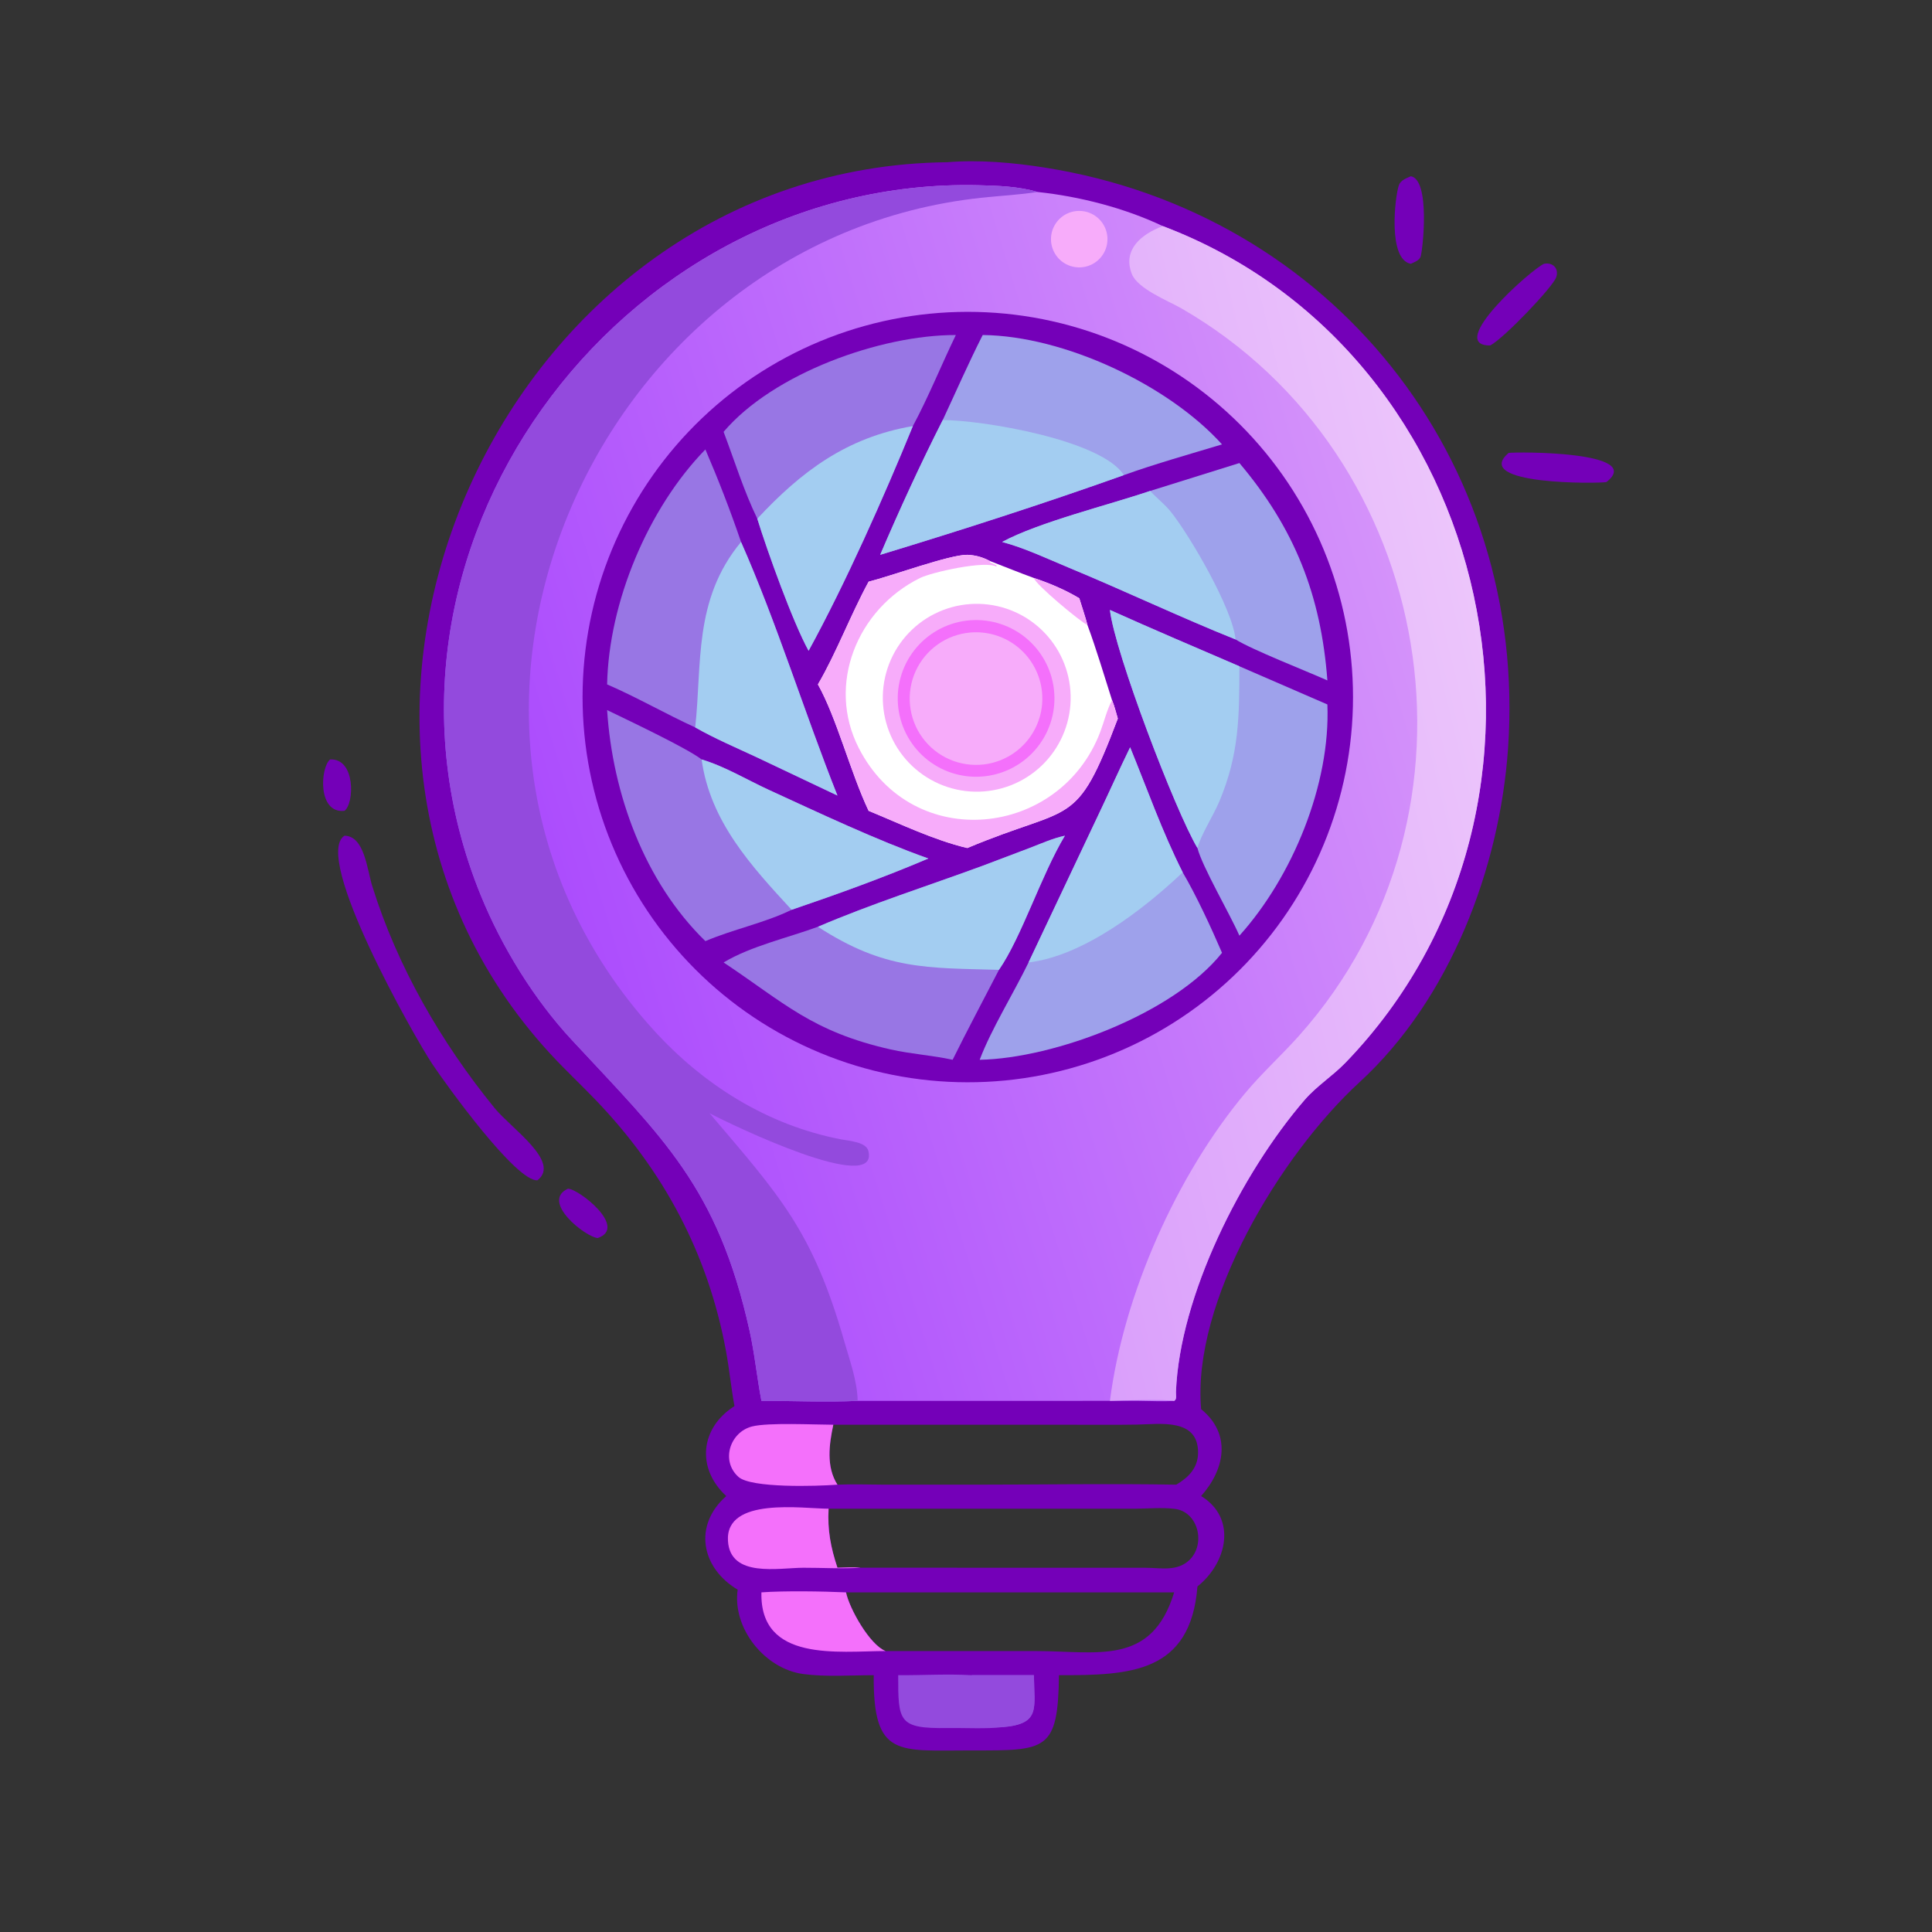 <?xml version="1.0" encoding="utf-8" ?>
<svg xmlns="http://www.w3.org/2000/svg" xmlns:xlink="http://www.w3.org/1999/xlink" width="1024" height="1024">
	<rect width="100%" height="100%" fill="#333333" stroke="none"/>
	<path fill="#7400B8" transform="scale(2 2)" d="M251.006 42.99C259.52 42.292 268.585 43.095 277.014 44.434C352.767 56.467 404.954 121.775 399.655 198.27C397.45 230.089 384.268 264.792 360.309 286.775C339.229 306.118 315.839 345.093 318.307 373.435C326.418 380.039 324.62 389.379 318.307 396.471C327.85 402.319 325.261 414.099 317.338 420.433C315.501 443.369 299.555 443.981 280.641 443.945C280.367 464.083 277.298 463.907 257.56 463.88C238.034 463.845 231.373 465.989 231.544 443.945C225.46 443.947 218.85 444.445 212.831 443.63C202.695 442.258 194.044 431.557 195.489 421.278C185.72 415.437 183.727 404.159 192.473 396.471C184.432 389.064 185.611 378.359 194.646 372.633C193.742 367.749 193.278 362.783 192.371 357.895C187.602 332.196 175.887 310.297 157.887 291.537C153.922 287.404 149.728 283.495 145.845 279.28C66.346 192.976 132.859 44.294 251.006 42.99ZM221.932 393.455C225.986 393.272 230.111 393.445 234.175 393.449L257.85 393.454C275.791 393.455 293.792 393.135 311.728 393.455C314.914 391.571 317.457 389.052 317.5 385.044C317.598 375.732 307.369 377.434 301.282 377.534C295.795 377.624 290.306 377.576 284.818 377.575L220.836 377.57C219.734 382.782 218.892 388.681 221.932 393.455ZM228.063 415.458L303.545 415.475C307.632 415.483 311.931 416.527 315.179 413.447C319.615 409.239 317.582 400.623 311.312 399.864C307.949 399.457 304.236 399.797 300.834 399.824L219.586 399.822C219.271 405.512 220.154 410.068 221.932 415.458C223.946 415.419 226.062 415.242 228.063 415.458ZM234.701 437.545L274.56 437.55C290.87 437.552 305.187 441.592 311.163 421.991L224.206 421.991C225.095 426.294 230.484 435.912 234.701 437.545Z"/>
	<defs>
		<linearGradient id="gradient_0" gradientUnits="userSpaceOnUse" x1="153.53" y1="248.502" x2="377.54" y2="178.951">
			<stop offset="0" stop-color="#AC4DFD"/>
			<stop offset="1" stop-color="#D492FA"/>
		</linearGradient>
	</defs>
	<path fill="url(#gradient_0)" transform="scale(2 2)" d="M201.785 371.245C200.589 365.044 199.998 358.762 198.624 352.581C190.186 314.623 175.712 301.63 151.509 275.571C141.506 264.801 132.981 250.948 127.412 237.274C90.42 146.461 163.872 46.924 259.186 49.084C264.35 49.201 270.006 49.394 274.963 50.876C286.118 52.051 298.009 55.112 308.166 59.923C397.157 93.64 422.706 213.189 356.546 281.643C353.164 285.141 348.902 287.822 345.749 291.477C328.94 310.962 312.617 343.44 311.639 368.867C311.609 369.669 311.947 370.851 311.163 371.245C308.08 371.45 304.875 371.254 301.78 371.24L227.285 371.245C218.953 371.653 210.163 371.228 201.785 371.245Z"/>
	<path fill="#934ADD" transform="scale(2 2)" d="M201.785 371.245C200.589 365.044 199.998 358.762 198.624 352.581C190.186 314.623 175.712 301.63 151.509 275.571C141.506 264.801 132.981 250.948 127.412 237.274C90.42 146.461 163.872 46.924 259.186 49.084C264.35 49.201 270.006 49.394 274.963 50.876C270.046 51.626 265.073 51.878 260.13 52.404C156.645 63.415 100.226 192.363 173.095 272.848C186.329 287.464 203.341 298.183 222.911 301.947C224.975 302.344 229.54 302.632 230.127 305.005C233.076 316.937 193.934 298.134 188.035 295.014C206.547 316.815 215.35 326.063 223.775 355.593C225.192 360.562 227.216 366.065 227.285 371.245C218.953 371.653 210.163 371.228 201.785 371.245Z"/>
	<defs>
		<linearGradient id="gradient_1" gradientUnits="userSpaceOnUse" x1="259.72" y1="227.574" x2="398.989" y2="193.624">
			<stop offset="0" stop-color="#DA9FFB"/>
			<stop offset="1" stop-color="#ECC5FB"/>
		</linearGradient>
	</defs>
	<path fill="url(#gradient_1)" transform="scale(2 2)" d="M308.166 59.923C397.157 93.64 422.706 213.189 356.546 281.643C353.164 285.141 348.902 287.822 345.749 291.477C328.94 310.962 312.617 343.44 311.639 368.867C311.609 369.669 311.947 370.851 311.163 371.245C309.451 370.848 296.771 371.1 294.144 371.245C297.726 343.119 311.85 311.328 330.073 289.581C334.517 284.278 339.651 279.639 344.254 274.479C397.051 215.29 380.749 120.74 313.127 81.745C309.715 79.777 301.468 76.559 299.936 72.58C297.432 66.08 302.567 62.013 308.166 59.923Z"/>
	<path fill="#7400B8" transform="scale(2 2)" d="M248.87 82.923Q251.371 82.736 253.878 82.673Q256.385 82.609 258.893 82.668Q261.4 82.728 263.901 82.91Q266.402 83.092 268.892 83.397Q271.381 83.703 273.852 84.129Q276.324 84.556 278.771 85.104Q281.219 85.652 283.636 86.319Q286.054 86.986 288.436 87.772Q290.818 88.557 293.158 89.458Q295.498 90.359 297.792 91.374Q300.085 92.389 302.326 93.516Q304.567 94.642 306.75 95.877Q308.932 97.112 311.052 98.453Q313.171 99.794 315.222 101.237Q317.273 102.68 319.251 104.222Q321.229 105.764 323.129 107.402Q325.028 109.039 326.845 110.768Q328.662 112.497 330.392 114.313Q332.122 116.129 333.76 118.027Q335.399 119.926 336.942 121.903Q338.486 123.88 339.93 125.93Q341.375 127.98 342.717 130.099Q344.059 132.217 345.295 134.399Q346.532 136.581 347.659 138.822Q348.787 141.062 349.804 143.354Q350.82 145.647 351.723 147.987Q352.625 150.327 353.412 152.708Q354.198 155.09 354.867 157.507Q355.536 159.924 356.085 162.371Q356.634 164.818 357.063 167.289Q357.491 169.76 357.798 172.25Q358.104 174.739 358.288 177.24Q358.472 179.741 358.533 182.248Q358.594 184.756 358.532 187.263Q358.469 189.77 358.284 192.271Q358.099 194.772 357.791 197.261Q357.483 199.75 357.053 202.221Q356.623 204.692 356.073 207.139Q355.522 209.586 354.852 212.002Q354.182 214.419 353.394 216.8Q352.607 219.181 351.703 221.521Q350.799 223.86 349.781 226.152Q348.763 228.444 347.635 230.684Q346.506 232.923 345.268 235.105Q344.03 237.286 342.687 239.404Q341.344 241.522 339.898 243.571Q338.453 245.621 336.908 247.597Q335.364 249.573 333.724 251.47Q332.085 253.368 330.354 255.183Q328.623 256.998 326.805 258.726Q324.987 260.454 323.087 262.09Q321.186 263.727 319.208 265.268Q317.229 266.809 315.177 268.251Q313.125 269.693 311.005 271.033Q308.885 272.372 306.702 273.606Q304.518 274.84 302.277 275.965Q300.035 277.091 297.741 278.104Q295.447 279.118 293.106 280.018Q290.766 280.918 288.383 281.702Q286.001 282.486 283.583 283.152Q281.165 283.818 278.717 284.364Q276.27 284.91 273.798 285.336Q271.326 285.762 268.837 286.065Q266.347 286.369 263.846 286.55Q261.348 286.731 258.845 286.789Q256.341 286.847 253.837 286.782Q251.334 286.718 248.837 286.53Q246.339 286.343 243.854 286.034Q241.369 285.724 238.902 285.293Q236.435 284.862 233.993 284.31Q231.55 283.759 229.137 283.088Q226.724 282.418 224.347 281.63Q221.97 280.841 219.634 279.938Q217.299 279.034 215.01 278.017Q212.722 277 210.486 275.872Q208.25 274.743 206.072 273.507Q203.895 272.271 201.78 270.929Q199.665 269.587 197.619 268.144Q195.573 266.7 193.6 265.157Q191.627 263.615 189.732 261.978Q187.837 260.341 186.025 258.612Q184.212 256.884 182.487 255.069Q180.761 253.254 179.127 251.357Q177.492 249.459 175.953 247.484Q174.413 245.509 172.973 243.461Q171.532 241.412 170.193 239.296Q168.855 237.179 167.621 234.999Q166.388 232.82 165.263 230.582Q164.139 228.345 163.125 226.055Q162.111 223.765 161.211 221.428Q160.31 219.091 159.526 216.713Q158.741 214.335 158.074 211.921Q157.407 209.507 156.859 207.063Q156.311 204.62 155.884 202.152Q155.457 199.685 155.151 197.199Q154.845 194.714 154.661 192.216Q154.477 189.718 154.416 187.215Q154.355 184.711 154.417 182.208Q154.479 179.704 154.663 177.207Q154.848 174.709 155.155 172.224Q155.461 169.738 155.89 167.271Q156.318 164.803 156.867 162.36Q157.415 159.917 158.083 157.503Q158.751 155.089 159.536 152.711Q160.322 150.333 161.223 147.997Q162.124 145.66 163.138 143.371Q164.153 141.081 165.278 138.844Q166.404 136.607 167.638 134.428Q168.872 132.248 170.211 130.132Q171.55 128.016 172.992 125.968Q174.433 123.92 175.973 121.946Q177.513 119.971 179.148 118.074Q180.783 116.177 182.51 114.363Q184.236 112.548 186.049 110.821Q187.862 109.093 189.757 107.456Q191.653 105.82 193.626 104.278Q195.6 102.736 197.646 101.293Q199.693 99.85 201.808 98.509Q203.923 97.168 206.101 95.933Q208.28 94.697 210.516 93.57Q212.752 92.442 215.041 91.426Q217.33 90.409 219.665 89.506Q222.001 88.603 224.379 87.816Q226.756 87.029 229.169 86.359Q231.582 85.689 234.025 85.138Q236.468 84.588 238.935 84.157Q241.402 83.727 243.887 83.418Q246.373 83.11 248.87 82.923Z"/>
	<path fill="white" transform="scale(2 2)" d="M256.349 147.031C258.592 147.144 260.339 147.625 262.328 148.672C266.216 150.166 270.085 151.754 273.999 153.177C278.079 154.528 282.332 156.33 286.025 158.551C286.746 160.903 287.569 163.273 288.194 165.651C290.593 172.172 292.583 178.925 294.699 185.547C295.349 187.088 295.75 188.814 296.23 190.42C285.008 220.086 284.415 212.919 256.349 224.734C247.41 222.607 238.681 218.351 230.196 214.877C225.332 204.578 221.774 190.354 216.759 181.374C221.543 173.243 225.463 162.84 230.196 154.157C236.216 152.651 251.647 146.988 256.349 147.031Z"/>
	<path fill="#F7ACFA" transform="scale(2 2)" d="M256.349 147.031C258.592 147.144 260.339 147.625 262.328 148.672L262.339 149.014L264.048 149.798L264.097 150.183C261.158 148.461 246.922 151.64 243.813 153.179C227.157 161.423 218.995 181.417 227.577 198.22C241.902 226.268 280.924 222.02 291.572 193.987C292.611 191.252 293.339 188.111 294.699 185.547C295.349 187.088 295.75 188.814 296.23 190.42C285.008 220.086 284.415 212.919 256.349 224.734C247.41 222.607 238.681 218.351 230.196 214.877C225.332 204.578 221.774 190.354 216.759 181.374C221.543 173.243 225.463 162.84 230.196 154.157C236.216 152.651 251.647 146.988 256.349 147.031Z"/>
	<path fill="#F7ACFA" transform="scale(2 2)" d="M273.999 153.177C278.079 154.528 282.332 156.33 286.025 158.551C286.746 160.903 287.569 163.273 288.194 165.651C286.268 164.747 274.29 154.787 273.999 153.177Z"/>
	<path fill="#F7ACFA" transform="scale(2 2)" d="M255.895 160.195Q256.5 160.123 257.108 160.08Q257.716 160.038 258.325 160.025Q258.934 160.013 259.544 160.03Q260.153 160.047 260.76 160.094Q261.368 160.141 261.972 160.217Q262.577 160.294 263.177 160.4Q263.777 160.506 264.371 160.641Q264.966 160.777 265.552 160.941Q266.139 161.105 266.717 161.298Q267.295 161.491 267.863 161.712Q268.431 161.932 268.988 162.181Q269.544 162.429 270.088 162.704Q270.632 162.98 271.161 163.281Q271.691 163.583 272.205 163.91Q272.719 164.237 273.217 164.589Q273.714 164.941 274.194 165.316Q274.674 165.692 275.135 166.091Q275.595 166.49 276.036 166.911Q276.477 167.332 276.896 167.774Q277.316 168.216 277.713 168.678Q278.111 169.139 278.485 169.62Q278.859 170.101 279.21 170.6Q279.56 171.098 279.886 171.613Q280.211 172.129 280.511 172.659Q280.811 173.19 281.085 173.734Q281.359 174.278 281.605 174.836Q281.852 175.393 282.071 175.962Q282.29 176.53 282.481 177.109Q282.672 177.688 282.835 178.275Q282.997 178.862 283.131 179.457Q283.265 180.051 283.369 180.652Q283.473 181.252 283.548 181.857Q283.623 182.462 283.668 183.069Q283.713 183.677 283.728 184.286Q283.744 184.896 283.729 185.505Q283.715 186.114 283.67 186.722Q283.626 187.33 283.552 187.934Q283.478 188.539 283.375 189.14Q283.271 189.74 283.139 190.335Q283.006 190.93 282.844 191.518Q282.682 192.105 282.492 192.684Q282.302 193.263 282.084 193.832Q281.865 194.401 281.619 194.958Q281.373 195.516 281.101 196.061Q280.828 196.606 280.528 197.136Q280.229 197.667 279.904 198.183Q279.579 198.699 279.23 199.198Q278.88 199.697 278.506 200.178Q278.133 200.659 277.736 201.122Q277.339 201.584 276.92 202.027Q276.501 202.469 276.061 202.891Q275.621 203.312 275.161 203.712Q274.701 204.111 274.221 204.488Q273.742 204.864 273.245 205.217Q272.748 205.569 272.234 205.897Q271.721 206.225 271.191 206.527Q270.662 206.83 270.119 207.106Q269.576 207.382 269.02 207.631Q268.464 207.88 267.896 208.102Q267.328 208.323 266.75 208.517Q266.172 208.71 265.586 208.875Q264.999 209.04 264.405 209.177Q263.811 209.313 263.211 209.42Q262.611 209.527 262.007 209.604Q261.399 209.682 260.788 209.73Q260.177 209.778 259.565 209.795Q258.952 209.813 258.34 209.801Q257.727 209.788 257.116 209.746Q256.504 209.703 255.896 209.631Q255.287 209.558 254.683 209.456Q254.079 209.353 253.481 209.221Q252.882 209.089 252.291 208.928Q251.7 208.767 251.118 208.576Q250.535 208.386 249.963 208.168Q249.39 207.949 248.829 207.702Q248.268 207.456 247.72 207.182Q247.172 206.908 246.638 206.608Q246.104 206.307 245.585 205.981Q245.066 205.655 244.564 205.303Q244.062 204.952 243.578 204.576Q243.094 204.2 242.629 203.801Q242.165 203.402 241.72 202.98Q241.275 202.559 240.852 202.116Q240.428 201.673 240.027 201.21Q239.626 200.747 239.248 200.264Q238.87 199.782 238.516 199.281Q238.162 198.781 237.834 198.264Q237.505 197.747 237.202 197.214Q236.9 196.681 236.623 196.134Q236.347 195.587 236.098 195.027Q235.849 194.467 235.628 193.896Q235.407 193.324 235.214 192.743Q235.021 192.161 234.858 191.571Q234.694 190.98 234.559 190.382Q234.424 189.785 234.319 189.181Q234.214 188.577 234.139 187.969Q234.064 187.361 234.019 186.75Q233.973 186.139 233.958 185.526Q233.943 184.913 233.958 184.301Q233.973 183.688 234.018 183.077Q234.064 182.466 234.139 181.858Q234.214 181.25 234.319 180.646Q234.424 180.042 234.559 179.444Q234.693 178.847 234.857 178.256Q235.021 177.666 235.214 177.084Q235.406 176.502 235.628 175.931Q235.849 175.359 236.098 174.799Q236.347 174.239 236.623 173.692Q236.899 173.145 237.202 172.613Q237.505 172.08 237.833 171.563Q238.162 171.046 238.516 170.545Q238.869 170.045 239.247 169.562Q239.625 169.08 240.026 168.617Q240.427 168.153 240.851 167.711Q241.274 167.268 241.719 166.846Q242.164 166.425 242.629 166.025Q243.094 165.626 243.578 165.25Q244.062 164.875 244.564 164.523Q245.066 164.172 245.584 163.845Q246.103 163.519 246.637 163.218Q247.171 162.918 247.719 162.644Q248.267 162.37 248.828 162.123Q249.389 161.877 249.962 161.658Q250.534 161.44 251.117 161.249Q251.699 161.059 252.29 160.898Q252.881 160.737 253.48 160.605Q254.078 160.472 254.682 160.37Q255.287 160.268 255.895 160.195Z"/>
	<path fill="#F470FB" transform="scale(2 2)" d="M256.15 164.472Q256.656 164.41 257.165 164.373Q257.674 164.336 258.184 164.324Q258.694 164.312 259.205 164.325Q259.715 164.338 260.223 164.376Q260.732 164.414 261.239 164.477Q261.745 164.54 262.248 164.628Q262.75 164.716 263.248 164.828Q263.746 164.941 264.237 165.077Q264.729 165.214 265.213 165.375Q265.697 165.535 266.173 165.72Q266.649 165.904 267.115 166.111Q267.581 166.319 268.037 166.549Q268.492 166.779 268.936 167.031Q269.379 167.283 269.81 167.557Q270.241 167.83 270.657 168.125Q271.074 168.419 271.476 168.734Q271.877 169.048 272.263 169.382Q272.649 169.716 273.018 170.069Q273.387 170.421 273.738 170.791Q274.089 171.161 274.422 171.548Q274.754 171.935 275.068 172.338Q275.381 172.741 275.674 173.159Q275.967 173.576 276.239 174.008Q276.511 174.44 276.762 174.884Q277.012 175.329 277.241 175.785Q277.469 176.241 277.675 176.708Q277.881 177.175 278.064 177.651Q278.246 178.128 278.405 178.612Q278.564 179.097 278.699 179.589Q278.834 180.081 278.945 180.58Q279.056 181.078 279.142 181.581Q279.228 182.083 279.289 182.59Q279.35 183.097 279.387 183.606Q279.423 184.114 279.434 184.625Q279.446 185.135 279.432 185.645Q279.418 186.155 279.379 186.664Q279.34 187.172 279.277 187.679Q279.213 188.185 279.124 188.687Q279.036 189.19 278.923 189.688Q278.81 190.185 278.672 190.676Q278.535 191.168 278.373 191.652Q278.212 192.136 278.027 192.611Q277.842 193.087 277.634 193.553Q277.426 194.019 277.195 194.474Q276.964 194.929 276.712 195.372Q276.459 195.815 276.184 196.246Q275.91 196.676 275.615 197.092Q275.32 197.509 275.005 197.91Q274.69 198.311 274.355 198.696Q274.021 199.082 273.668 199.45Q273.315 199.819 272.944 200.169Q272.573 200.52 272.186 200.852Q271.799 201.184 271.395 201.497Q270.992 201.809 270.574 202.102Q270.156 202.394 269.724 202.666Q269.292 202.937 268.847 203.187Q268.402 203.437 267.945 203.665Q267.489 203.893 267.022 204.098Q266.554 204.303 266.078 204.485Q265.601 204.667 265.116 204.825Q264.631 204.983 264.139 205.118Q263.646 205.252 263.148 205.362Q262.65 205.472 262.147 205.557Q261.644 205.642 261.137 205.703Q260.631 205.763 260.123 205.799Q259.615 205.835 259.106 205.845Q258.597 205.856 258.088 205.841Q257.579 205.827 257.071 205.788Q256.563 205.748 256.058 205.684Q255.553 205.62 255.051 205.531Q254.55 205.442 254.053 205.329Q253.556 205.216 253.066 205.078Q252.576 204.941 252.093 204.779Q251.61 204.618 251.135 204.433Q250.66 204.248 250.195 204.04Q249.731 203.832 249.276 203.602Q248.822 203.371 248.38 203.119Q247.938 202.866 247.508 202.593Q247.079 202.319 246.663 202.024Q246.248 201.73 245.847 201.415Q245.447 201.1 245.062 200.767Q244.677 200.433 244.31 200.08Q243.942 199.728 243.592 199.358Q243.242 198.988 242.91 198.602Q242.579 198.215 242.266 197.813Q241.954 197.41 241.662 196.993Q241.37 196.576 241.099 196.145Q240.827 195.714 240.578 195.27Q240.328 194.826 240.1 194.371Q239.872 193.915 239.667 193.449Q239.462 192.983 239.28 192.507Q239.098 192.031 238.939 191.547Q238.781 191.063 238.646 190.572Q238.512 190.081 238.401 189.584Q238.291 189.087 238.205 188.585Q238.119 188.083 238.058 187.577Q237.997 187.071 237.961 186.563Q237.924 186.055 237.913 185.546Q237.902 185.037 237.915 184.528Q237.929 184.019 237.967 183.511Q238.006 183.003 238.069 182.498Q238.133 181.993 238.221 181.491Q238.309 180.989 238.422 180.493Q238.534 179.996 238.671 179.505Q238.808 179.015 238.969 178.531Q239.129 178.048 239.313 177.573Q239.498 177.099 239.705 176.633Q239.912 176.168 240.142 175.714Q240.372 175.259 240.624 174.816Q240.875 174.374 241.149 173.944Q241.422 173.514 241.716 173.098Q242.01 172.682 242.324 172.281Q242.638 171.88 242.971 171.495Q243.304 171.11 243.656 170.742Q244.008 170.374 244.377 170.023Q244.747 169.672 245.133 169.34Q245.519 169.008 245.921 168.695Q246.323 168.383 246.739 168.09Q247.156 167.797 247.587 167.525Q248.017 167.253 248.461 167.003Q248.904 166.752 249.36 166.524Q249.815 166.296 250.281 166.09Q250.746 165.884 251.222 165.701Q251.697 165.518 252.181 165.359Q252.665 165.2 253.156 165.065Q253.647 164.929 254.144 164.818Q254.641 164.707 255.143 164.62Q255.645 164.534 256.15 164.472Z"/>
	<path fill="#F7ACFA" transform="scale(2 2)" d="M257.092 167.626Q257.518 167.588 257.946 167.571Q258.374 167.553 258.802 167.557Q259.23 167.561 259.657 167.585Q260.085 167.609 260.51 167.655Q260.936 167.7 261.359 167.766Q261.782 167.831 262.201 167.918Q262.62 168.004 263.035 168.111Q263.449 168.218 263.858 168.344Q264.267 168.471 264.669 168.618Q265.072 168.764 265.466 168.93Q265.861 169.096 266.247 169.281Q266.633 169.466 267.009 169.669Q267.386 169.873 267.752 170.094Q268.118 170.316 268.473 170.555Q268.828 170.794 269.171 171.05Q269.514 171.306 269.844 171.579Q270.175 171.851 270.491 172.14Q270.807 172.428 271.109 172.731Q271.411 173.035 271.698 173.352Q271.985 173.67 272.256 174.001Q272.527 174.333 272.782 174.677Q273.036 175.021 273.274 175.377Q273.512 175.733 273.732 176.1Q273.952 176.467 274.153 176.845Q274.355 177.222 274.538 177.609Q274.722 177.996 274.886 178.392Q275.05 178.787 275.195 179.19Q275.339 179.593 275.464 180.002Q275.589 180.411 275.694 180.826Q275.799 181.241 275.883 181.661Q275.968 182.081 276.032 182.504Q276.096 182.927 276.139 183.353Q276.182 183.779 276.205 184.206Q276.227 184.634 276.229 185.062Q276.231 185.49 276.211 185.917Q276.192 186.345 276.152 186.771Q276.112 187.197 276.052 187.621Q275.991 188.045 275.91 188.465Q275.829 188.885 275.727 189.301Q275.625 189.717 275.504 190.127Q275.382 190.538 275.24 190.942Q275.099 191.346 274.938 191.742Q274.777 192.139 274.597 192.527Q274.416 192.915 274.218 193.294Q274.019 193.673 273.802 194.042Q273.585 194.411 273.35 194.769Q273.115 195.127 272.863 195.473Q272.611 195.819 272.343 196.153Q272.074 196.486 271.79 196.806Q271.505 197.126 271.206 197.432Q270.906 197.737 270.592 198.028Q270.278 198.319 269.95 198.594Q269.622 198.869 269.281 199.128Q268.94 199.387 268.587 199.629Q268.234 199.87 267.87 200.095Q267.505 200.319 267.13 200.526Q266.755 200.732 266.37 200.92Q265.986 201.108 265.593 201.277Q265.199 201.446 264.798 201.596Q264.397 201.745 263.989 201.875Q263.582 202.005 263.168 202.115Q262.754 202.225 262.336 202.315Q261.917 202.404 261.495 202.473Q261.072 202.542 260.647 202.591Q260.071 202.657 259.492 202.684Q258.913 202.712 258.333 202.701Q257.753 202.691 257.175 202.642Q256.598 202.593 256.024 202.506Q255.451 202.42 254.885 202.295Q254.318 202.171 253.761 202.009Q253.205 201.848 252.659 201.65Q252.114 201.452 251.584 201.219Q251.053 200.986 250.538 200.718Q250.024 200.45 249.529 200.149Q249.033 199.848 248.559 199.515Q248.084 199.182 247.632 198.818Q247.181 198.455 246.754 198.062Q246.327 197.669 245.928 197.249Q245.528 196.83 245.156 196.384Q244.785 195.939 244.444 195.47Q244.103 195.001 243.793 194.511Q243.484 194.021 243.207 193.511Q242.931 193.001 242.689 192.474Q242.446 191.948 242.239 191.406Q242.032 190.864 241.861 190.31Q241.69 189.756 241.556 189.192Q241.422 188.628 241.326 188.056Q241.229 187.485 241.171 186.908Q241.112 186.331 241.092 185.751Q241.071 185.172 241.089 184.592Q241.107 184.013 241.162 183.436Q241.218 182.859 241.312 182.286Q241.406 181.714 241.537 181.15Q241.669 180.585 241.837 180.03Q242.005 179.475 242.21 178.932Q242.414 178.39 242.654 177.862Q242.894 177.334 243.168 176.823Q243.442 176.312 243.749 175.82Q244.056 175.329 244.395 174.858Q244.734 174.388 245.103 173.941Q245.472 173.494 245.87 173.072Q246.268 172.65 246.693 172.255Q247.118 171.861 247.568 171.495Q248.017 171.129 248.49 170.794Q248.963 170.459 249.458 170.155Q249.952 169.852 250.465 169.581Q250.978 169.311 251.507 169.075Q252.037 168.84 252.581 168.639Q253.125 168.439 253.681 168.275Q254.237 168.111 254.803 167.984Q255.369 167.857 255.942 167.767Q256.514 167.678 257.092 167.626Z"/>
	<path fill="#9876E4" transform="scale(2 2)" d="M160.893 181.374C161.331 159.58 171.743 134.698 186.933 119.108C190.393 127.164 193.557 135.323 196.385 143.624C205.871 165.088 213.186 188.847 221.932 210.831L200.37 200.606C194.964 198.083 189.419 195.731 184.234 192.772C176.357 189.177 168.832 184.806 160.893 181.374Z"/>
	<path fill="#A3CDF1" transform="scale(2 2)" d="M196.385 143.624C205.871 165.088 213.186 188.847 221.932 210.831L200.37 200.606C194.964 198.083 189.419 195.731 184.234 192.772C186.095 176.07 183.684 158.934 196.385 143.624Z"/>
	<path fill="#9EA1EB" transform="scale(2 2)" d="M260.427 88.785C282.065 88.997 309.701 102.065 323.848 117.771C315.129 120.407 306.416 122.839 297.831 125.909C276.671 133.443 254.735 140.511 233.259 147.031C238.39 135.034 243.93 122.961 249.831 111.328C253.343 103.814 256.672 96.179 260.427 88.785Z"/>
	<path fill="#A3CDF1" transform="scale(2 2)" d="M233.259 147.031C238.39 135.034 243.93 122.961 249.831 111.328C259.912 111.289 291.857 116.498 297.831 125.909C276.671 133.443 254.735 140.511 233.259 147.031Z"/>
	<path fill="#9EA1EB" transform="scale(2 2)" d="M294.144 161.646C305.514 166.759 317.005 171.639 328.455 176.572L351.771 186.689C352.623 207.859 342.503 232.366 328.455 247.964C325.996 242.299 318.591 229.678 317.338 224.734C311.495 214.96 295.403 172.802 294.144 161.646Z"/>
	<path fill="#A3CDF1" transform="scale(2 2)" d="M294.144 161.646C305.514 166.759 317.005 171.639 328.455 176.572C328.426 189.817 328.427 199.842 323.117 212.433C321.552 216.146 318.234 221.271 317.338 224.734C311.495 214.96 295.403 172.802 294.144 161.646Z"/>
	<path fill="#9876E4" transform="scale(2 2)" d="M216.759 245.603C230.851 239.559 245.921 234.764 260.352 229.461L272.979 224.678C276 223.516 279.041 222.15 282.21 221.467C275.87 232.03 270.789 248.251 264.733 257.023C260.627 264.97 256.425 272.832 252.456 280.854C247.037 279.657 241.452 279.34 236.02 278.111C215.087 273.376 207.757 265.686 191.761 255.06C198.963 250.741 208.767 248.532 216.759 245.603Z"/>
	<path fill="#A3CDF1" transform="scale(2 2)" d="M216.759 245.603C230.851 239.559 245.921 234.764 260.352 229.461L272.979 224.678C276 223.516 279.041 222.15 282.21 221.467C275.87 232.03 270.789 248.251 264.733 257.023C245.75 256.473 234.487 257.138 216.759 245.603Z"/>
	<path fill="#9876E4" transform="scale(2 2)" d="M191.761 114.443C204.915 98.946 233.383 88.734 253.308 88.785C249.442 96.775 246.113 105.089 241.922 112.913C234.233 131.73 224.119 154.508 214.289 172.47C210.18 165.056 203.346 146.097 200.691 137.46C197.146 130.17 194.638 122.045 191.761 114.443Z"/>
	<path fill="#A3CDF1" transform="scale(2 2)" d="M200.691 137.46C212.358 124.938 224.352 115.912 241.922 112.913C234.233 131.73 224.119 154.508 214.289 172.47C210.18 165.056 203.346 146.097 200.691 137.46Z"/>
	<path fill="#9EA1EB" transform="scale(2 2)" d="M299.495 198.042C304.068 209.217 307.981 220.388 313.427 231.186C317.03 237.287 321.024 245.951 323.848 252.505C310.998 268.645 279.38 280.477 259.626 280.854C262.659 272.801 268.633 263.196 272.574 255.06L291.149 215.8C293.963 209.894 296.627 203.924 299.495 198.042Z"/>
	<path fill="#A3CDF1" transform="scale(2 2)" d="M299.495 198.042C304.068 209.217 307.981 220.388 313.427 231.186C303.05 241.009 287.117 253.337 272.574 255.06L291.149 215.8C293.963 209.894 296.627 203.924 299.495 198.042Z"/>
	<path fill="#9876E4" transform="scale(2 2)" d="M160.893 188.181C165.873 190.602 182.074 198.244 185.935 201.263C192.091 203.091 197.946 206.66 203.792 209.343C216.894 215.356 232.455 222.71 246.026 227.509C234.166 232.565 221.986 236.949 209.788 241.106C202.603 244.607 194.338 246.251 186.933 249.407C170.75 233.656 162.33 210.323 160.893 188.181Z"/>
	<path fill="#A3CDF1" transform="scale(2 2)" d="M185.935 201.263C192.091 203.091 197.946 206.66 203.792 209.343C216.894 215.356 232.455 222.71 246.026 227.509C234.166 232.565 221.986 236.949 209.788 241.106C199.175 229.588 188.194 217.731 185.935 201.263Z"/>
	<path fill="#9EA1EB" transform="scale(2 2)" d="M328.455 122.713C343.093 140.035 350.075 157.745 351.771 180.32C345.944 177.716 331.93 172.244 327.424 169.452C312.78 163.584 298.109 156.598 283.423 150.513C277.588 148.095 271.685 145.256 265.575 143.624C275.222 138.395 293.966 133.789 304.806 130.102L328.455 122.713Z"/>
	<path fill="#A3CDF1" transform="scale(2 2)" d="M304.806 130.102L304.978 130.289C306.694 132.131 308.71 133.654 310.287 135.631C315.265 141.868 326.685 161.336 327.424 169.452C312.78 163.584 298.109 156.598 283.423 150.513C277.588 148.095 271.685 145.256 265.575 143.624C275.222 138.395 293.966 133.789 304.806 130.102Z"/>
	<path fill="#F7ACFA" transform="scale(2 2)" d="M284.304 56.087Q284.484 56.046 284.665 56.013Q284.846 55.98 285.029 55.956Q285.212 55.932 285.396 55.917Q285.579 55.902 285.764 55.896Q285.948 55.89 286.132 55.893Q286.317 55.896 286.501 55.908Q286.685 55.921 286.868 55.942Q287.051 55.963 287.233 55.993Q287.415 56.024 287.595 56.063Q287.775 56.102 287.953 56.15Q288.131 56.198 288.306 56.255Q288.482 56.312 288.654 56.377Q288.827 56.442 288.996 56.516Q289.165 56.59 289.33 56.672Q289.495 56.753 289.656 56.843Q289.817 56.933 289.973 57.031Q290.129 57.129 290.281 57.234Q290.432 57.34 290.578 57.452Q290.724 57.565 290.864 57.685Q291.004 57.804 291.138 57.931Q291.272 58.057 291.4 58.19Q291.528 58.323 291.649 58.462Q291.77 58.602 291.884 58.746Q291.998 58.891 292.105 59.041Q292.211 59.192 292.311 59.347Q292.41 59.503 292.501 59.663Q292.593 59.823 292.676 59.987Q292.76 60.152 292.835 60.32Q292.91 60.488 292.977 60.66Q293.044 60.832 293.102 61.007Q293.161 61.181 293.21 61.359Q293.26 61.537 293.301 61.716Q293.342 61.896 293.374 62.078Q293.406 62.259 293.429 62.442Q293.452 62.625 293.466 62.809Q293.48 62.993 293.484 63.177Q293.489 63.361 293.485 63.546Q293.481 63.73 293.468 63.914Q293.454 64.098 293.432 64.281Q293.41 64.464 293.378 64.646Q293.347 64.827 293.307 65.007Q293.267 65.187 293.218 65.365Q293.169 65.543 293.111 65.718Q293.053 65.893 292.987 66.065Q292.921 66.237 292.846 66.406Q292.771 66.574 292.689 66.739Q292.606 66.903 292.515 67.064Q292.424 67.224 292.325 67.38Q292.227 67.536 292.12 67.686Q292.014 67.837 291.901 67.982Q291.787 68.128 291.666 68.267Q291.546 68.407 291.419 68.54Q291.291 68.674 291.158 68.8Q291.024 68.927 290.884 69.048Q290.745 69.168 290.599 69.281Q290.454 69.394 290.303 69.5Q290.152 69.606 289.996 69.705Q289.84 69.803 289.679 69.894Q289.519 69.984 289.354 70.067Q289.189 70.149 289.02 70.223Q288.852 70.298 288.679 70.364Q288.507 70.43 288.332 70.487Q288.157 70.544 287.979 70.593Q287.801 70.642 287.621 70.681Q287.442 70.721 287.262 70.752Q287.081 70.782 286.9 70.804Q286.718 70.826 286.535 70.839Q286.353 70.852 286.17 70.856Q285.987 70.86 285.804 70.856Q285.621 70.851 285.438 70.837Q285.256 70.823 285.074 70.8Q284.893 70.777 284.712 70.746Q284.532 70.714 284.354 70.674Q284.175 70.633 283.999 70.584Q283.822 70.535 283.649 70.478Q283.475 70.42 283.304 70.354Q283.133 70.288 282.966 70.214Q282.799 70.139 282.635 70.057Q282.472 69.975 282.313 69.884Q282.154 69.794 281.999 69.696Q281.844 69.598 281.695 69.493Q281.545 69.387 281.401 69.275Q281.257 69.162 281.118 69.043Q280.979 68.923 280.847 68.797Q280.714 68.671 280.588 68.538Q280.461 68.406 280.342 68.267Q280.222 68.129 280.109 67.985Q279.997 67.841 279.891 67.691Q279.785 67.542 279.687 67.387Q279.589 67.233 279.499 67.073Q279.408 66.914 279.326 66.751Q279.243 66.588 279.169 66.42Q279.094 66.253 279.028 66.083Q278.962 65.912 278.904 65.738Q278.846 65.565 278.797 65.388Q278.748 65.212 278.707 65.034Q278.666 64.855 278.635 64.675Q278.603 64.495 278.58 64.313Q278.557 64.131 278.543 63.949Q278.529 63.766 278.524 63.584Q278.519 63.401 278.523 63.218Q278.526 63.035 278.539 62.852Q278.552 62.669 278.574 62.488Q278.595 62.306 278.626 62.125Q278.657 61.945 278.696 61.766Q278.735 61.587 278.783 61.411Q278.831 61.234 278.888 61.06Q278.945 60.886 279.01 60.715Q279.075 60.544 279.148 60.376Q279.221 60.209 279.303 60.045Q279.384 59.881 279.474 59.721Q279.563 59.561 279.66 59.406Q279.757 59.251 279.862 59.101Q279.966 58.95 280.078 58.805Q280.19 58.66 280.309 58.521Q280.427 58.382 280.553 58.248Q280.678 58.115 280.81 57.988Q280.942 57.861 281.079 57.741Q281.217 57.62 281.361 57.507Q281.504 57.393 281.653 57.287Q281.802 57.18 281.956 57.081Q282.11 56.982 282.269 56.891Q282.427 56.8 282.59 56.716Q282.753 56.632 282.92 56.557Q283.087 56.482 283.257 56.414Q283.427 56.347 283.6 56.288Q283.774 56.23 283.95 56.179Q284.126 56.129 284.304 56.087Z"/>
	<path fill="#934ADD" transform="scale(2 2)" d="M238.031 443.945C244.508 443.975 251.105 443.578 257.56 443.945L273.999 443.945C274.067 452.818 275.864 456.889 265.575 457.719C261.464 458.222 255.436 457.88 251.128 457.946C238.042 458.147 238.037 456.2 238.031 443.945Z"/>
	<path fill="#934ADD" transform="scale(2 2)" d="M257.56 443.945L273.999 443.945C274.067 452.818 275.864 456.889 265.575 457.719C262.892 457.481 260.243 457.565 257.56 457.719L257.56 443.945Z"/>
	<path fill="#F470FB" transform="scale(2 2)" d="M221.932 393.455C216.355 393.877 199.078 394.401 195.712 391.406C190.918 387.139 193.473 379.495 199.322 378.023C203.623 376.941 215.654 377.556 220.836 377.57C219.734 382.782 218.892 388.681 221.932 393.455Z"/>
	<path fill="#F470FB" transform="scale(2 2)" d="M228.063 415.458C223.094 415.795 217.907 415.457 212.916 415.471C206.35 415.489 193.532 418.201 192.918 408.366C192.185 396.609 212.749 399.814 219.586 399.822C219.271 405.512 220.154 410.068 221.932 415.458C223.946 415.419 226.062 415.242 228.063 415.458Z"/>
	<path fill="#F470FB" transform="scale(2 2)" d="M201.785 421.991C207.985 421.547 217.963 421.717 224.206 421.991C225.095 426.294 230.484 435.912 234.701 437.545C222.204 437.578 201.326 440.536 201.785 421.991Z"/>
	<path fill="#7400B8" transform="scale(2 2)" d="M91.291 221.467C96.598 221.566 97.275 230.392 98.636 234.771C105.295 256.194 116.943 276.306 131.077 293.653C135.491 299.071 148.701 307.887 142.435 312.785C136.781 313.235 118.152 287.362 114.532 281.929C109.882 274.948 82.662 226.999 91.291 221.467Z"/>
	<path fill="#7400B8" transform="scale(2 2)" d="M399.805 120.029C402.119 119.708 436.16 119.597 425.711 127.753C423.798 128.154 389.777 128.585 399.805 120.029Z"/>
	<path fill="#7400B8" transform="scale(2 2)" d="M409.193 69.907C411.501 69.436 413.219 71.177 412.404 73.497C411.503 76.064 398.694 89.537 394.931 91.553C382.886 91.629 406.074 71.156 409.193 69.907Z"/>
	<path fill="#7400B8" transform="scale(2 2)" d="M373.872 46.708C379.116 47.576 377.052 66.517 376.454 68.075C376.079 69.054 374.738 69.512 373.872 69.907C367.703 68.747 369.692 52.056 370.706 49.115C371.173 47.761 372.676 47.249 373.872 46.708Z"/>
	<path fill="#7400B8" transform="scale(2 2)" d="M150.512 315.02C153.246 314.989 166.488 325.286 158.404 328.1C155.167 327.844 143.156 318.395 150.512 315.02Z"/>
	<path fill="#7400B8" transform="scale(2 2)" d="M87.477 201.263C94.287 200.912 93.912 212.981 91.291 214.877C84.099 215.675 84.886 203.385 87.477 201.263Z"/>
</svg>
